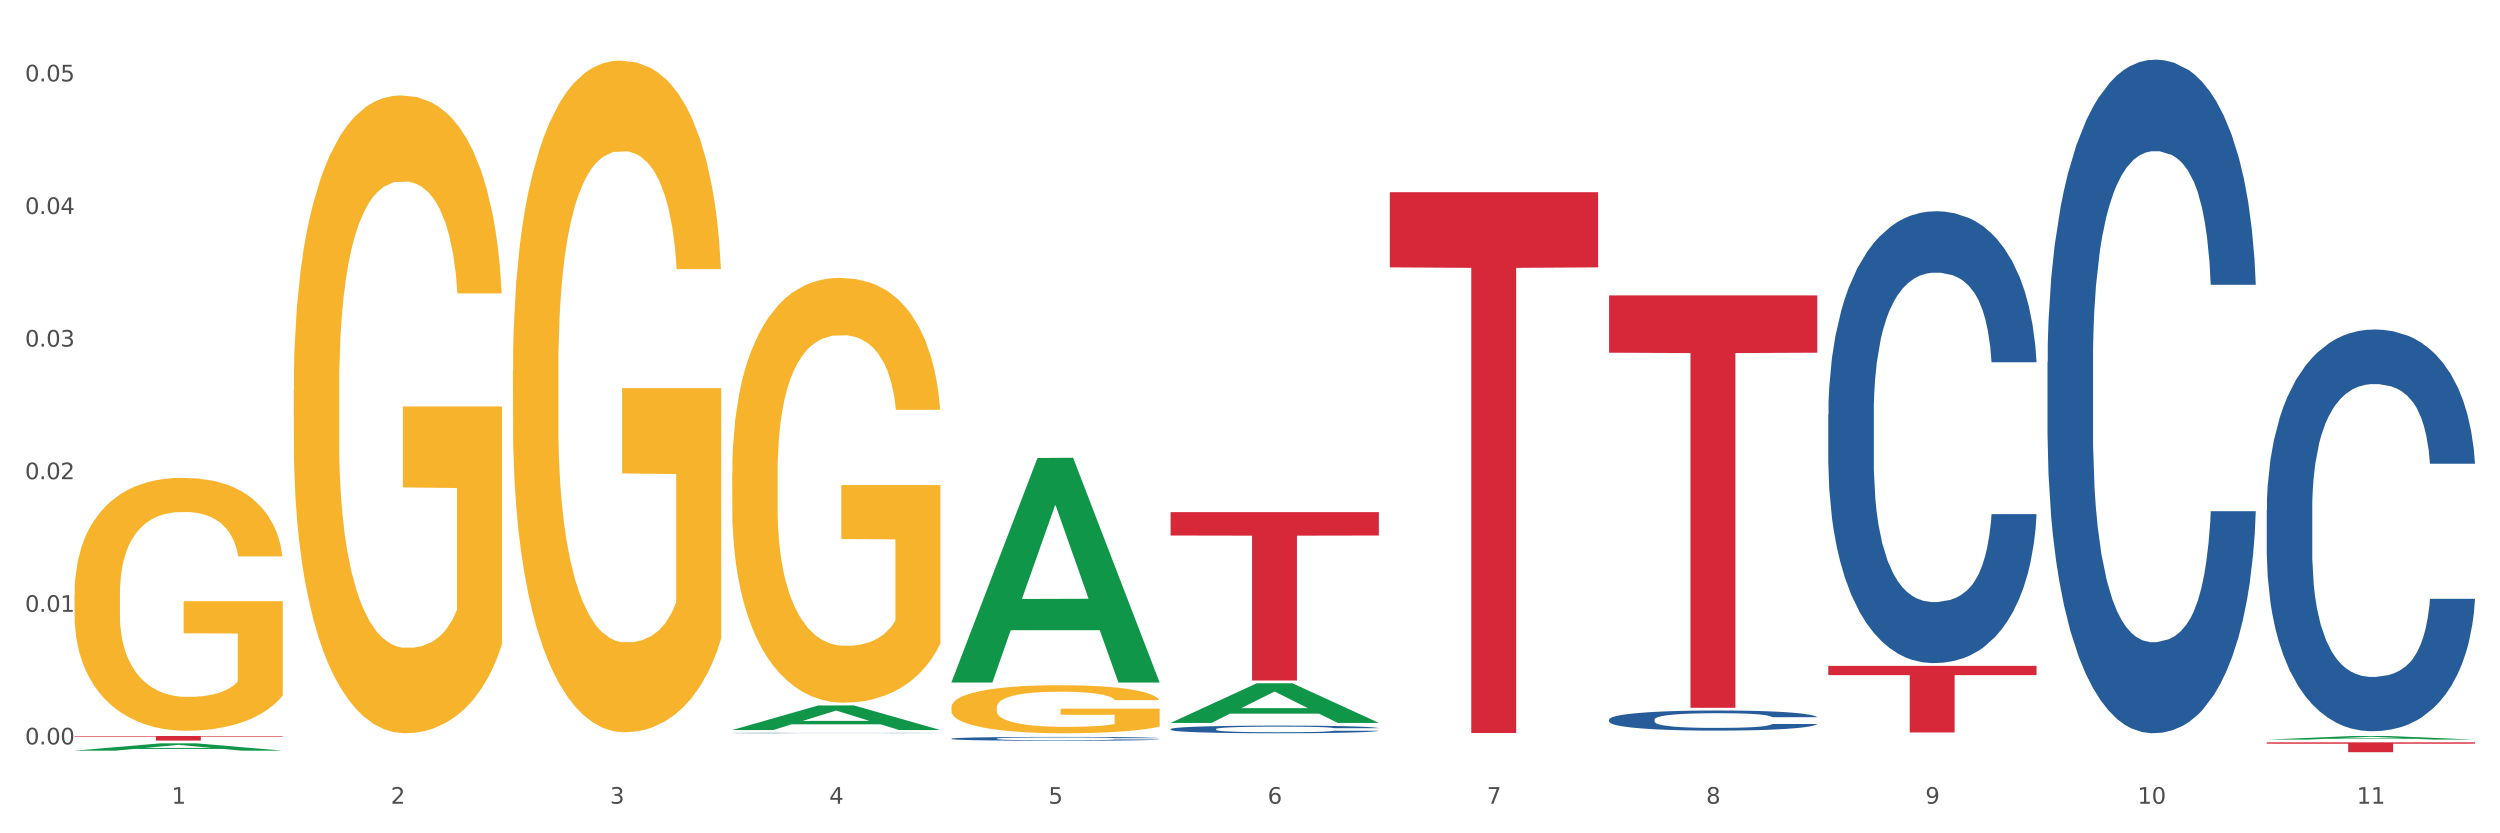 <?xml version="1.0" encoding="utf-8" standalone="no"?>
<!DOCTYPE svg PUBLIC "-//W3C//DTD SVG 1.1//EN"
  "http://www.w3.org/Graphics/SVG/1.1/DTD/svg11.dtd">
<svg xmlns:xlink="http://www.w3.org/1999/xlink" width="1080pt" height="360pt" viewBox="0 0 1080 360" xmlns="http://www.w3.org/2000/svg" version="1.1">
 <rect x="0" y="0" width="1080" height="360" fill="#333333" stroke="none"/>
 <defs>
  <style type="text/css">*{stroke-linejoin: round; stroke-linecap: butt}</style>
 </defs>
 <g id="figure_1">
  <g id="patch_1">
   <path d="M 0 360 
L 1080 360 
L 1080 0 
L 0 0 
z
" style="fill: #ffffff; stroke: #ffffff; stroke-linejoin: miter"/>
  </g>
  <g id="axes_1">
   <g id="matplotlib.axis_1">
    <g id="xtick_1">
     <g id="text_1">
      <!-- 1 -->
      <g style="fill: #4d4d4d" transform="translate(74.106 347.204) scale(0.096 -0.096)">
       <defs>
        <path id="DejaVuSans-31" d="M 794 531 
L 1825 531 
L 1825 4091 
L 703 3866 
L 703 4441 
L 1819 4666 
L 2450 4666 
L 2450 531 
L 3481 531 
L 3481 0 
L 794 0 
L 794 531 
z
" transform="scale(0.016)"/>
       </defs>
       <use xlink:href="#DejaVuSans-31"/>
      </g>
     </g>
    </g>
    <g id="xtick_2">
     <g id="text_2">
      <!-- 2 -->
      <g style="fill: #4d4d4d" transform="translate(168.812 347.204) scale(0.096 -0.096)">
       <defs>
        <path id="DejaVuSans-32" d="M 1228 531 
L 3431 531 
L 3431 0 
L 469 0 
L 469 531 
Q 828 903 1448 1529 
Q 2069 2156 2228 2338 
Q 2531 2678 2651 2914 
Q 2772 3150 2772 3378 
Q 2772 3750 2511 3984 
Q 2250 4219 1831 4219 
Q 1534 4219 1204 4116 
Q 875 4013 500 3803 
L 500 4441 
Q 881 4594 1212 4672 
Q 1544 4750 1819 4750 
Q 2544 4750 2975 4387 
Q 3406 4025 3406 3419 
Q 3406 3131 3298 2873 
Q 3191 2616 2906 2266 
Q 2828 2175 2409 1742 
Q 1991 1309 1228 531 
z
" transform="scale(0.016)"/>
       </defs>
       <use xlink:href="#DejaVuSans-32"/>
      </g>
     </g>
    </g>
    <g id="xtick_3">
     <g id="text_3">
      <!-- 3 -->
      <g style="fill: #4d4d4d" transform="translate(263.517 347.204) scale(0.096 -0.096)">
       <defs>
        <path id="DejaVuSans-33" d="M 2597 2516 
Q 3050 2419 3304 2112 
Q 3559 1806 3559 1356 
Q 3559 666 3084 287 
Q 2609 -91 1734 -91 
Q 1441 -91 1130 -33 
Q 819 25 488 141 
L 488 750 
Q 750 597 1062 519 
Q 1375 441 1716 441 
Q 2309 441 2620 675 
Q 2931 909 2931 1356 
Q 2931 1769 2642 2001 
Q 2353 2234 1838 2234 
L 1294 2234 
L 1294 2753 
L 1863 2753 
Q 2328 2753 2575 2939 
Q 2822 3125 2822 3475 
Q 2822 3834 2567 4026 
Q 2313 4219 1838 4219 
Q 1578 4219 1281 4162 
Q 984 4106 628 3988 
L 628 4550 
Q 988 4650 1302 4700 
Q 1616 4750 1894 4750 
Q 2613 4750 3031 4423 
Q 3450 4097 3450 3541 
Q 3450 3153 3228 2886 
Q 3006 2619 2597 2516 
z
" transform="scale(0.016)"/>
       </defs>
       <use xlink:href="#DejaVuSans-33"/>
      </g>
     </g>
    </g>
    <g id="xtick_4">
     <g id="text_4">
      <!-- 4 -->
      <g style="fill: #4d4d4d" transform="translate(358.223 347.204) scale(0.096 -0.096)">
       <defs>
        <path id="DejaVuSans-34" d="M 2419 4116 
L 825 1625 
L 2419 1625 
L 2419 4116 
z
M 2253 4666 
L 3047 4666 
L 3047 1625 
L 3713 1625 
L 3713 1100 
L 3047 1100 
L 3047 0 
L 2419 0 
L 2419 1100 
L 313 1100 
L 313 1709 
L 2253 4666 
z
" transform="scale(0.016)"/>
       </defs>
       <use xlink:href="#DejaVuSans-34"/>
      </g>
     </g>
    </g>
    <g id="xtick_5">
     <g id="text_5">
      <!-- 5 -->
      <g style="fill: #4d4d4d" transform="translate(452.928 347.204) scale(0.096 -0.096)">
       <defs>
        <path id="DejaVuSans-35" d="M 691 4666 
L 3169 4666 
L 3169 4134 
L 1269 4134 
L 1269 2991 
Q 1406 3038 1543 3061 
Q 1681 3084 1819 3084 
Q 2600 3084 3056 2656 
Q 3513 2228 3513 1497 
Q 3513 744 3044 326 
Q 2575 -91 1722 -91 
Q 1428 -91 1123 -41 
Q 819 9 494 109 
L 494 744 
Q 775 591 1075 516 
Q 1375 441 1709 441 
Q 2250 441 2565 725 
Q 2881 1009 2881 1497 
Q 2881 1984 2565 2268 
Q 2250 2553 1709 2553 
Q 1456 2553 1204 2497 
Q 953 2441 691 2322 
L 691 4666 
z
" transform="scale(0.016)"/>
       </defs>
       <use xlink:href="#DejaVuSans-35"/>
      </g>
     </g>
    </g>
    <g id="xtick_6">
     <g id="text_6">
      <!-- 6 -->
      <g style="fill: #4d4d4d" transform="translate(547.634 347.204) scale(0.096 -0.096)">
       <defs>
        <path id="DejaVuSans-36" d="M 2113 2584 
Q 1688 2584 1439 2293 
Q 1191 2003 1191 1497 
Q 1191 994 1439 701 
Q 1688 409 2113 409 
Q 2538 409 2786 701 
Q 3034 994 3034 1497 
Q 3034 2003 2786 2293 
Q 2538 2584 2113 2584 
z
M 3366 4563 
L 3366 3988 
Q 3128 4100 2886 4159 
Q 2644 4219 2406 4219 
Q 1781 4219 1451 3797 
Q 1122 3375 1075 2522 
Q 1259 2794 1537 2939 
Q 1816 3084 2150 3084 
Q 2853 3084 3261 2657 
Q 3669 2231 3669 1497 
Q 3669 778 3244 343 
Q 2819 -91 2113 -91 
Q 1303 -91 875 529 
Q 447 1150 447 2328 
Q 447 3434 972 4092 
Q 1497 4750 2381 4750 
Q 2619 4750 2861 4703 
Q 3103 4656 3366 4563 
z
" transform="scale(0.016)"/>
       </defs>
       <use xlink:href="#DejaVuSans-36"/>
      </g>
     </g>
    </g>
    <g id="xtick_7">
     <g id="text_7">
      <!-- 7 -->
      <g style="fill: #4d4d4d" transform="translate(642.339 347.204) scale(0.096 -0.096)">
       <defs>
        <path id="DejaVuSans-37" d="M 525 4666 
L 3525 4666 
L 3525 4397 
L 1831 0 
L 1172 0 
L 2766 4134 
L 525 4134 
L 525 4666 
z
" transform="scale(0.016)"/>
       </defs>
       <use xlink:href="#DejaVuSans-37"/>
      </g>
     </g>
    </g>
    <g id="xtick_8">
     <g id="text_8">
      <!-- 8 -->
      <g style="fill: #4d4d4d" transform="translate(737.044 347.204) scale(0.096 -0.096)">
       <defs>
        <path id="DejaVuSans-38" d="M 2034 2216 
Q 1584 2216 1326 1975 
Q 1069 1734 1069 1313 
Q 1069 891 1326 650 
Q 1584 409 2034 409 
Q 2484 409 2743 651 
Q 3003 894 3003 1313 
Q 3003 1734 2745 1975 
Q 2488 2216 2034 2216 
z
M 1403 2484 
Q 997 2584 770 2862 
Q 544 3141 544 3541 
Q 544 4100 942 4425 
Q 1341 4750 2034 4750 
Q 2731 4750 3128 4425 
Q 3525 4100 3525 3541 
Q 3525 3141 3298 2862 
Q 3072 2584 2669 2484 
Q 3125 2378 3379 2068 
Q 3634 1759 3634 1313 
Q 3634 634 3220 271 
Q 2806 -91 2034 -91 
Q 1263 -91 848 271 
Q 434 634 434 1313 
Q 434 1759 690 2068 
Q 947 2378 1403 2484 
z
M 1172 3481 
Q 1172 3119 1398 2916 
Q 1625 2713 2034 2713 
Q 2441 2713 2670 2916 
Q 2900 3119 2900 3481 
Q 2900 3844 2670 4047 
Q 2441 4250 2034 4250 
Q 1625 4250 1398 4047 
Q 1172 3844 1172 3481 
z
" transform="scale(0.016)"/>
       </defs>
       <use xlink:href="#DejaVuSans-38"/>
      </g>
     </g>
    </g>
    <g id="xtick_9">
     <g id="text_9">
      <!-- 9 -->
      <g style="fill: #4d4d4d" transform="translate(831.75 347.204) scale(0.096 -0.096)">
       <defs>
        <path id="DejaVuSans-39" d="M 703 97 
L 703 672 
Q 941 559 1184 500 
Q 1428 441 1663 441 
Q 2288 441 2617 861 
Q 2947 1281 2994 2138 
Q 2813 1869 2534 1725 
Q 2256 1581 1919 1581 
Q 1219 1581 811 2004 
Q 403 2428 403 3163 
Q 403 3881 828 4315 
Q 1253 4750 1959 4750 
Q 2769 4750 3195 4129 
Q 3622 3509 3622 2328 
Q 3622 1225 3098 567 
Q 2575 -91 1691 -91 
Q 1453 -91 1209 -44 
Q 966 3 703 97 
z
M 1959 2075 
Q 2384 2075 2632 2365 
Q 2881 2656 2881 3163 
Q 2881 3666 2632 3958 
Q 2384 4250 1959 4250 
Q 1534 4250 1286 3958 
Q 1038 3666 1038 3163 
Q 1038 2656 1286 2365 
Q 1534 2075 1959 2075 
z
" transform="scale(0.016)"/>
       </defs>
       <use xlink:href="#DejaVuSans-39"/>
      </g>
     </g>
    </g>
    <g id="xtick_10">
     <g id="text_10">
      <!-- 10 -->
      <g style="fill: #4d4d4d" transform="translate(923.401 347.204) scale(0.096 -0.096)">
       <defs>
        <path id="DejaVuSans-30" d="M 2034 4250 
Q 1547 4250 1301 3770 
Q 1056 3291 1056 2328 
Q 1056 1369 1301 889 
Q 1547 409 2034 409 
Q 2525 409 2770 889 
Q 3016 1369 3016 2328 
Q 3016 3291 2770 3770 
Q 2525 4250 2034 4250 
z
M 2034 4750 
Q 2819 4750 3233 4129 
Q 3647 3509 3647 2328 
Q 3647 1150 3233 529 
Q 2819 -91 2034 -91 
Q 1250 -91 836 529 
Q 422 1150 422 2328 
Q 422 3509 836 4129 
Q 1250 4750 2034 4750 
z
" transform="scale(0.016)"/>
       </defs>
       <use xlink:href="#DejaVuSans-31"/>
       <use xlink:href="#DejaVuSans-30" transform="translate(63.623 0)"/>
      </g>
     </g>
    </g>
    <g id="xtick_11">
     <g id="text_11">
      <!-- 11 -->
      <g style="fill: #4d4d4d" transform="translate(1018.107 347.204) scale(0.096 -0.096)">
       <use xlink:href="#DejaVuSans-31"/>
       <use xlink:href="#DejaVuSans-31" transform="translate(63.623 0)"/>
      </g>
     </g>
    </g>
    <g id="xtick_12"/>
    <g id="xtick_13"/>
    <g id="xtick_14"/>
    <g id="xtick_15"/>
    <g id="xtick_16"/>
    <g id="xtick_17"/>
    <g id="xtick_18"/>
    <g id="xtick_19"/>
    <g id="xtick_20"/>
    <g id="xtick_21"/>
   </g>
   <g id="matplotlib.axis_2">
    <g id="ytick_1">
     <g id="text_12">
      <!-- 0.00 -->
      <g style="fill: #4d4d4d" transform="translate(10.8 321.589) scale(0.096 -0.096)">
       <defs>
        <path id="DejaVuSans-2e" d="M 684 794 
L 1344 794 
L 1344 0 
L 684 0 
L 684 794 
z
" transform="scale(0.016)"/>
       </defs>
       <use xlink:href="#DejaVuSans-30"/>
       <use xlink:href="#DejaVuSans-2e" transform="translate(63.623 0)"/>
       <use xlink:href="#DejaVuSans-30" transform="translate(95.41 0)"/>
       <use xlink:href="#DejaVuSans-30" transform="translate(159.033 0)"/>
      </g>
     </g>
    </g>
    <g id="ytick_2">
     <g id="text_13">
      <!-- 0.01 -->
      <g style="fill: #4d4d4d" transform="translate(10.8 264.304) scale(0.096 -0.096)">
       <use xlink:href="#DejaVuSans-30"/>
       <use xlink:href="#DejaVuSans-2e" transform="translate(63.623 0)"/>
       <use xlink:href="#DejaVuSans-30" transform="translate(95.41 0)"/>
       <use xlink:href="#DejaVuSans-31" transform="translate(159.033 0)"/>
      </g>
     </g>
    </g>
    <g id="ytick_3">
     <g id="text_14">
      <!-- 0.02 -->
      <g style="fill: #4d4d4d" transform="translate(10.8 207.019) scale(0.096 -0.096)">
       <use xlink:href="#DejaVuSans-30"/>
       <use xlink:href="#DejaVuSans-2e" transform="translate(63.623 0)"/>
       <use xlink:href="#DejaVuSans-30" transform="translate(95.41 0)"/>
       <use xlink:href="#DejaVuSans-32" transform="translate(159.033 0)"/>
      </g>
     </g>
    </g>
    <g id="ytick_4">
     <g id="text_15">
      <!-- 0.03 -->
      <g style="fill: #4d4d4d" transform="translate(10.8 149.734) scale(0.096 -0.096)">
       <use xlink:href="#DejaVuSans-30"/>
       <use xlink:href="#DejaVuSans-2e" transform="translate(63.623 0)"/>
       <use xlink:href="#DejaVuSans-30" transform="translate(95.41 0)"/>
       <use xlink:href="#DejaVuSans-33" transform="translate(159.033 0)"/>
      </g>
     </g>
    </g>
    <g id="ytick_5">
     <g id="text_16">
      <!-- 0.04 -->
      <g style="fill: #4d4d4d" transform="translate(10.8 92.449) scale(0.096 -0.096)">
       <use xlink:href="#DejaVuSans-30"/>
       <use xlink:href="#DejaVuSans-2e" transform="translate(63.623 0)"/>
       <use xlink:href="#DejaVuSans-30" transform="translate(95.41 0)"/>
       <use xlink:href="#DejaVuSans-34" transform="translate(159.033 0)"/>
      </g>
     </g>
    </g>
    <g id="ytick_6">
     <g id="text_17">
      <!-- 0.05 -->
      <g style="fill: #4d4d4d" transform="translate(10.8 35.163) scale(0.096 -0.096)">
       <use xlink:href="#DejaVuSans-30"/>
       <use xlink:href="#DejaVuSans-2e" transform="translate(63.623 0)"/>
       <use xlink:href="#DejaVuSans-30" transform="translate(95.41 0)"/>
       <use xlink:href="#DejaVuSans-35" transform="translate(159.033 0)"/>
      </g>
     </g>
    </g>
    <g id="ytick_7"/>
    <g id="ytick_8"/>
    <g id="ytick_9"/>
    <g id="ytick_10"/>
    <g id="ytick_11"/>
   </g>
   <g id="PolyCollection_1">
    <path d="M 32.175 324.279 
L 32.268 324.276 
L 69.369 321.112 
L 84.766 321.109 
L 122.145 324.285 
L 104.337 324.285 
L 96.267 323.545 
L 57.96 323.545 
L 57.682 323.557 
L 49.891 324.285 
L 32.175 324.285 
L 32.175 324.279 
L 62.783 323.104 
L 91.444 323.101 
L 77.253 321.786 
L 77.067 321.78 
L 76.882 321.789 
L 62.691 323.101 
L 62.783 323.104 
L 32.175 324.279 
z
" clip-path="url(#p50f019d7bd)" style="fill: #109648"/>
    <path d="M 979.23 220.318 
L 979.336 220.16 
L 979.336 215.722 
L 979.655 209.699 
L 980.825 198.603 
L 982.314 190.203 
L 984.866 180.376 
L 986.249 176.255 
L 988.057 171.658 
L 991.779 164.209 
L 996.033 157.868 
L 999.01 154.381 
L 1001.244 152.162 
L 1006.242 148.2 
L 1009.114 146.456 
L 1012.091 145.03 
L 1014.644 144.079 
L 1018.898 142.969 
L 1022.301 142.494 
L 1026.236 142.335 
L 1029.532 142.494 
L 1033.893 143.128 
L 1040.273 145.03 
L 1042.719 146.139 
L 1046.016 148.041 
L 1049.419 150.577 
L 1052.184 153.113 
L 1055.375 156.759 
L 1058.672 161.514 
L 1061.862 167.537 
L 1064.095 173.085 
L 1065.903 178.949 
L 1067.498 186.082 
L 1068.668 193.848 
L 1069.2 200.347 
L 1049.738 200.347 
L 1049.207 194.482 
L 1048.143 188.142 
L 1047.08 183.863 
L 1045.91 180.376 
L 1044.102 176.413 
L 1042.507 173.877 
L 1039.848 170.866 
L 1037.402 168.964 
L 1035.381 167.854 
L 1032.935 166.903 
L 1027.724 165.952 
L 1024.002 165.952 
L 1021.663 166.269 
L 1018.791 167.062 
L 1016.345 168.171 
L 1013.474 170.073 
L 1011.24 172.134 
L 1009.007 174.828 
L 1007.731 176.73 
L 1005.817 180.217 
L 1004.541 183.07 
L 1002.839 187.984 
L 1001.882 191.471 
L 1000.18 200.505 
L 999.436 207.163 
L 999.117 211.759 
L 998.904 216.831 
L 998.904 241.557 
L 999.542 252.653 
L 1000.074 257.408 
L 1000.925 262.797 
L 1002.52 269.771 
L 1004.86 276.586 
L 1007.306 281.5 
L 1009.326 284.511 
L 1011.24 286.731 
L 1013.155 288.474 
L 1015.494 290.059 
L 1017.409 291.01 
L 1020.28 291.961 
L 1023.683 292.437 
L 1026.342 292.437 
L 1031.766 291.644 
L 1034.212 290.852 
L 1036.551 289.742 
L 1039.104 287.999 
L 1041.124 286.097 
L 1042.294 284.67 
L 1044.208 281.658 
L 1045.697 278.488 
L 1046.973 274.843 
L 1047.824 271.673 
L 1048.781 266.918 
L 1049.526 261.529 
L 1049.738 258.676 
L 1069.2 258.676 
L 1068.775 264.382 
L 1068.03 269.929 
L 1066.541 277.379 
L 1065.371 281.658 
L 1063.564 286.889 
L 1061.649 291.327 
L 1058.991 296.241 
L 1056.545 299.886 
L 1053.992 303.056 
L 1051.227 305.909 
L 1046.229 309.872 
L 1044.421 310.981 
L 1040.592 312.883 
L 1037.615 313.993 
L 1033.254 315.102 
L 1028.788 315.736 
L 1024.109 315.895 
L 1019.961 315.578 
L 1015.388 314.627 
L 1012.517 313.676 
L 1009.326 312.249 
L 1005.604 310.03 
L 1002.095 307.336 
L 998.798 304.166 
L 995.714 300.52 
L 992.842 296.399 
L 989.12 289.584 
L 986.355 282.926 
L 984.334 276.745 
L 982.952 271.514 
L 981.569 264.857 
L 980.825 260.261 
L 979.655 249.166 
L 979.23 238.863 
L 979.23 220.318 
z
" clip-path="url(#p50f019d7bd)" style="fill: #255c99"/>
    <path d="M 695.113 310.838 
L 695.22 310.83 
L 695.22 310.607 
L 695.539 310.305 
L 696.709 309.75 
L 698.197 309.329 
L 700.75 308.836 
L 702.132 308.63 
L 703.94 308.4 
L 707.662 308.026 
L 711.916 307.709 
L 714.894 307.534 
L 717.127 307.423 
L 722.126 307.224 
L 724.997 307.137 
L 727.975 307.066 
L 730.527 307.018 
L 734.781 306.962 
L 738.184 306.938 
L 742.119 306.931 
L 745.416 306.938 
L 749.776 306.97 
L 756.157 307.066 
L 758.603 307.121 
L 761.9 307.216 
L 765.303 307.343 
L 768.068 307.471 
L 771.258 307.653 
L 774.555 307.891 
L 777.746 308.193 
L 779.979 308.471 
L 781.787 308.765 
L 783.382 309.122 
L 784.552 309.511 
L 785.084 309.837 
L 765.622 309.837 
L 765.09 309.543 
L 764.027 309.225 
L 762.963 309.011 
L 761.793 308.836 
L 759.985 308.638 
L 758.39 308.511 
L 755.732 308.36 
L 753.286 308.265 
L 751.265 308.209 
L 748.819 308.161 
L 743.608 308.114 
L 739.886 308.114 
L 737.546 308.13 
L 734.675 308.169 
L 732.229 308.225 
L 729.357 308.32 
L 727.124 308.423 
L 724.891 308.558 
L 723.615 308.654 
L 721.7 308.828 
L 720.424 308.971 
L 718.723 309.218 
L 717.765 309.392 
L 716.064 309.845 
L 715.319 310.178 
L 715 310.409 
L 714.788 310.663 
L 714.788 311.902 
L 715.426 312.458 
L 715.958 312.696 
L 716.808 312.966 
L 718.404 313.315 
L 720.743 313.657 
L 723.189 313.903 
L 725.21 314.054 
L 727.124 314.165 
L 729.038 314.252 
L 731.378 314.332 
L 733.292 314.379 
L 736.164 314.427 
L 739.567 314.451 
L 742.225 314.451 
L 747.649 314.411 
L 750.095 314.371 
L 752.435 314.316 
L 754.987 314.228 
L 757.008 314.133 
L 758.178 314.062 
L 760.092 313.911 
L 761.581 313.752 
L 762.857 313.569 
L 763.708 313.41 
L 764.665 313.172 
L 765.409 312.902 
L 765.622 312.759 
L 785.084 312.759 
L 784.658 313.045 
L 783.914 313.323 
L 782.425 313.696 
L 781.255 313.911 
L 779.447 314.173 
L 777.533 314.395 
L 774.874 314.641 
L 772.428 314.824 
L 769.876 314.983 
L 767.111 315.126 
L 762.112 315.324 
L 760.305 315.38 
L 756.476 315.475 
L 753.498 315.531 
L 749.138 315.586 
L 744.671 315.618 
L 739.992 315.626 
L 735.845 315.61 
L 731.272 315.562 
L 728.4 315.515 
L 725.21 315.443 
L 721.488 315.332 
L 717.978 315.197 
L 714.681 315.038 
L 711.597 314.856 
L 708.726 314.649 
L 705.004 314.308 
L 702.239 313.974 
L 700.218 313.665 
L 698.836 313.402 
L 697.453 313.069 
L 696.709 312.839 
L 695.539 312.283 
L 695.113 311.767 
L 695.113 310.838 
z
" clip-path="url(#p50f019d7bd)" style="fill: #255c99"/>
    <path d="M 32.175 256.917 
L 32.281 256.818 
L 32.281 253.225 
L 32.494 250.132 
L 33.556 242.648 
L 35.149 236.461 
L 36.318 233.168 
L 37.486 230.474 
L 38.867 227.779 
L 40.567 224.985 
L 43.647 220.894 
L 45.559 218.798 
L 47.896 216.603 
L 52.145 213.41 
L 55.225 211.614 
L 58.412 210.117 
L 63.617 208.321 
L 67.016 207.522 
L 70.627 206.924 
L 74.983 206.525 
L 78.275 206.425 
L 85.499 206.724 
L 91.659 207.622 
L 94.634 208.321 
L 98.458 209.518 
L 100.476 210.317 
L 103.769 211.913 
L 107.168 214.009 
L 109.505 215.805 
L 113.01 219.198 
L 115.666 222.59 
L 118.109 226.781 
L 119.383 229.675 
L 120.339 232.37 
L 121.189 235.463 
L 122.039 240.353 
L 102.919 240.353 
L 102.175 236.86 
L 101.007 233.567 
L 99.307 230.374 
L 97.82 228.378 
L 95.271 225.883 
L 92.934 224.287 
L 90.491 223.089 
L 87.517 222.091 
L 85.18 221.593 
L 81.887 221.193 
L 75.407 221.293 
L 71.052 222.091 
L 68.078 223.089 
L 66.166 223.987 
L 64.467 224.985 
L 62.555 226.382 
L 60.324 228.478 
L 58.731 230.374 
L 57.137 232.769 
L 55.863 235.164 
L 54.694 237.958 
L 53.738 240.951 
L 52.995 244.045 
L 52.357 247.837 
L 51.826 254.123 
L 51.826 267.794 
L 52.039 270.888 
L 52.57 274.979 
L 53.207 278.072 
L 54.269 281.764 
L 55.225 284.259 
L 57.031 287.852 
L 59.049 290.845 
L 60.643 292.741 
L 62.236 294.338 
L 64.998 296.533 
L 68.078 298.329 
L 70.734 299.427 
L 74.345 300.425 
L 76.788 300.824 
L 78.913 301.024 
L 84.118 301.024 
L 87.835 300.724 
L 91.978 300.026 
L 95.165 299.128 
L 97.82 298.03 
L 100.795 296.234 
L 102.707 294.537 
L 102.707 273.682 
L 79.338 273.582 
L 79.338 259.711 
L 122.145 259.711 
L 122.145 300.425 
L 120.339 302.52 
L 118.321 304.416 
L 116.197 306.113 
L 113.01 308.208 
L 109.186 310.204 
L 105.787 311.601 
L 102.175 312.798 
L 97.927 313.896 
L 92.403 314.894 
L 89.004 315.293 
L 84.755 315.592 
L 79.763 315.692 
L 75.407 315.493 
L 71.159 314.994 
L 66.697 314.096 
L 62.342 312.798 
L 59.049 311.501 
L 55.756 309.905 
L 52.251 307.809 
L 49.489 305.813 
L 47.365 304.017 
L 45.028 301.722 
L 42.479 298.728 
L 40.567 296.034 
L 38.867 293.24 
L 37.061 289.648 
L 35.787 286.554 
L 34.512 282.663 
L 33.768 279.769 
L 32.919 275.278 
L 32.281 268.992 
L 32.175 256.917 
z
" clip-path="url(#p50f019d7bd)" style="fill: #f7b32b"/>
    <path d="M 505.702 314.95 
L 505.809 314.947 
L 505.809 314.862 
L 506.128 314.748 
L 507.298 314.536 
L 508.786 314.376 
L 511.339 314.188 
L 512.721 314.11 
L 514.529 314.022 
L 518.251 313.88 
L 522.505 313.759 
L 525.483 313.692 
L 527.716 313.65 
L 532.715 313.575 
L 535.586 313.541 
L 538.564 313.514 
L 541.116 313.496 
L 545.37 313.475 
L 548.773 313.466 
L 552.708 313.463 
L 556.005 313.466 
L 560.365 313.478 
L 566.746 313.514 
L 569.192 313.535 
L 572.489 313.572 
L 575.892 313.62 
L 578.657 313.668 
L 581.847 313.738 
L 585.144 313.829 
L 588.335 313.943 
L 590.568 314.049 
L 592.376 314.161 
L 593.971 314.297 
L 595.141 314.445 
L 595.673 314.569 
L 576.211 314.569 
L 575.679 314.457 
L 574.616 314.336 
L 573.552 314.255 
L 572.382 314.188 
L 570.575 314.113 
L 568.979 314.064 
L 566.321 314.007 
L 563.875 313.971 
L 561.854 313.949 
L 559.408 313.931 
L 554.197 313.913 
L 550.475 313.913 
L 548.135 313.919 
L 545.264 313.934 
L 542.818 313.956 
L 539.946 313.992 
L 537.713 314.031 
L 535.48 314.082 
L 534.204 314.119 
L 532.289 314.185 
L 531.013 314.24 
L 529.312 314.333 
L 528.354 314.4 
L 526.653 314.572 
L 525.908 314.699 
L 525.589 314.787 
L 525.377 314.884 
L 525.377 315.355 
L 526.015 315.567 
L 526.547 315.658 
L 527.397 315.76 
L 528.993 315.893 
L 531.332 316.023 
L 533.778 316.117 
L 535.799 316.174 
L 537.713 316.217 
L 539.627 316.25 
L 541.967 316.28 
L 543.881 316.298 
L 546.753 316.317 
L 550.156 316.326 
L 552.814 316.326 
L 558.238 316.311 
L 560.684 316.295 
L 563.024 316.274 
L 565.576 316.241 
L 567.597 316.205 
L 568.767 316.178 
L 570.681 316.12 
L 572.17 316.06 
L 573.446 315.99 
L 574.297 315.93 
L 575.254 315.839 
L 575.998 315.736 
L 576.211 315.682 
L 595.673 315.682 
L 595.247 315.791 
L 594.503 315.896 
L 593.014 316.038 
L 591.844 316.12 
L 590.036 316.22 
L 588.122 316.304 
L 585.463 316.398 
L 583.017 316.468 
L 580.465 316.528 
L 577.7 316.583 
L 572.701 316.658 
L 570.894 316.679 
L 567.065 316.716 
L 564.087 316.737 
L 559.727 316.758 
L 555.26 316.77 
L 550.581 316.773 
L 546.434 316.767 
L 541.861 316.749 
L 538.989 316.731 
L 535.799 316.704 
L 532.077 316.661 
L 528.567 316.61 
L 525.27 316.549 
L 522.186 316.48 
L 519.315 316.401 
L 515.593 316.271 
L 512.828 316.144 
L 510.807 316.026 
L 509.425 315.927 
L 508.042 315.8 
L 507.298 315.712 
L 506.128 315.5 
L 505.702 315.304 
L 505.702 314.95 
z
" clip-path="url(#p50f019d7bd)" style="fill: #255c99"/>
    <path d="M 410.997 319.093 
L 411.103 319.092 
L 411.103 319.049 
L 411.422 318.992 
L 412.592 318.886 
L 414.081 318.805 
L 416.633 318.711 
L 418.016 318.672 
L 419.824 318.628 
L 423.546 318.556 
L 427.8 318.496 
L 430.778 318.462 
L 433.011 318.441 
L 438.009 318.403 
L 440.881 318.386 
L 443.858 318.373 
L 446.411 318.364 
L 450.665 318.353 
L 454.068 318.348 
L 458.003 318.347 
L 461.299 318.348 
L 465.66 318.355 
L 472.041 318.373 
L 474.487 318.383 
L 477.783 318.402 
L 481.186 318.426 
L 483.951 318.45 
L 487.142 318.485 
L 490.439 318.531 
L 493.629 318.588 
L 495.862 318.641 
L 497.67 318.697 
L 499.266 318.766 
L 500.435 318.84 
L 500.967 318.902 
L 481.505 318.902 
L 480.974 318.846 
L 479.91 318.785 
L 478.847 318.744 
L 477.677 318.711 
L 475.869 318.673 
L 474.274 318.649 
L 471.615 318.62 
L 469.169 318.602 
L 467.149 318.591 
L 464.703 318.582 
L 459.491 318.573 
L 455.769 318.573 
L 453.43 318.576 
L 450.558 318.584 
L 448.112 318.594 
L 445.241 318.612 
L 443.008 318.632 
L 440.774 318.658 
L 439.498 318.676 
L 437.584 318.71 
L 436.308 318.737 
L 434.606 318.784 
L 433.649 318.817 
L 431.947 318.904 
L 431.203 318.968 
L 430.884 319.012 
L 430.671 319.06 
L 430.671 319.297 
L 431.309 319.403 
L 431.841 319.449 
L 432.692 319.5 
L 434.287 319.567 
L 436.627 319.632 
L 439.073 319.679 
L 441.093 319.708 
L 443.008 319.729 
L 444.922 319.746 
L 447.262 319.761 
L 449.176 319.77 
L 452.047 319.779 
L 455.45 319.784 
L 458.109 319.784 
L 463.533 319.776 
L 465.979 319.769 
L 468.318 319.758 
L 470.871 319.741 
L 472.891 319.723 
L 474.061 319.71 
L 475.975 319.681 
L 477.464 319.65 
L 478.74 319.615 
L 479.591 319.585 
L 480.548 319.54 
L 481.293 319.488 
L 481.505 319.461 
L 500.967 319.461 
L 500.542 319.515 
L 499.797 319.568 
L 498.308 319.64 
L 497.139 319.681 
L 495.331 319.731 
L 493.416 319.773 
L 490.758 319.82 
L 488.312 319.855 
L 485.759 319.886 
L 482.994 319.913 
L 477.996 319.951 
L 476.188 319.961 
L 472.36 319.98 
L 469.382 319.99 
L 465.022 320.001 
L 460.555 320.007 
L 455.876 320.008 
L 451.728 320.005 
L 447.155 319.996 
L 444.284 319.987 
L 441.093 319.974 
L 437.371 319.952 
L 433.862 319.927 
L 430.565 319.896 
L 427.481 319.861 
L 424.609 319.822 
L 420.887 319.757 
L 418.122 319.693 
L 416.102 319.634 
L 414.719 319.584 
L 413.337 319.52 
L 412.592 319.476 
L 411.422 319.37 
L 410.997 319.271 
L 410.997 319.093 
z
" clip-path="url(#p50f019d7bd)" style="fill: #255c99"/>
    <path d="M 316.291 316.654 
L 316.398 316.653 
L 316.398 316.648 
L 316.717 316.64 
L 317.887 316.626 
L 319.376 316.616 
L 321.928 316.604 
L 323.31 316.598 
L 325.118 316.593 
L 328.84 316.583 
L 333.094 316.575 
L 336.072 316.571 
L 338.305 316.568 
L 343.304 316.563 
L 346.175 316.561 
L 349.153 316.559 
L 351.705 316.558 
L 355.959 316.557 
L 359.362 316.556 
L 363.297 316.556 
L 366.594 316.556 
L 370.954 316.557 
L 377.335 316.559 
L 379.781 316.561 
L 383.078 316.563 
L 386.481 316.566 
L 389.246 316.569 
L 392.436 316.574 
L 395.733 316.58 
L 398.924 316.587 
L 401.157 316.594 
L 402.965 316.602 
L 404.56 316.611 
L 405.73 316.62 
L 406.262 316.629 
L 386.8 316.629 
L 386.268 316.621 
L 385.205 316.613 
L 384.141 316.608 
L 382.971 316.604 
L 381.164 316.599 
L 379.568 316.595 
L 376.91 316.592 
L 374.464 316.589 
L 372.443 316.588 
L 369.997 316.587 
L 364.786 316.586 
L 361.064 316.586 
L 358.724 316.586 
L 355.853 316.587 
L 353.407 316.588 
L 350.535 316.591 
L 348.302 316.593 
L 346.069 316.597 
L 344.793 316.599 
L 342.878 316.603 
L 341.602 316.607 
L 339.901 316.613 
L 338.944 316.617 
L 337.242 316.629 
L 336.498 316.637 
L 336.178 316.643 
L 335.966 316.649 
L 335.966 316.68 
L 336.604 316.694 
L 337.136 316.7 
L 337.986 316.707 
L 339.582 316.715 
L 341.921 316.724 
L 344.367 316.73 
L 346.388 316.734 
L 348.302 316.737 
L 350.216 316.739 
L 352.556 316.741 
L 354.47 316.742 
L 357.342 316.743 
L 360.745 316.744 
L 363.403 316.744 
L 368.827 316.743 
L 371.273 316.742 
L 373.613 316.74 
L 376.165 316.738 
L 378.186 316.736 
L 379.356 316.734 
L 381.27 316.73 
L 382.759 316.726 
L 384.035 316.722 
L 384.886 316.718 
L 385.843 316.712 
L 386.587 316.705 
L 386.8 316.702 
L 406.262 316.702 
L 405.836 316.709 
L 405.092 316.716 
L 403.603 316.725 
L 402.433 316.73 
L 400.625 316.737 
L 398.711 316.742 
L 396.052 316.748 
L 393.606 316.753 
L 391.054 316.757 
L 388.289 316.761 
L 383.291 316.766 
L 381.483 316.767 
L 377.654 316.769 
L 374.676 316.771 
L 370.316 316.772 
L 365.849 316.773 
L 361.17 316.773 
L 357.023 316.773 
L 352.45 316.771 
L 349.578 316.77 
L 346.388 316.769 
L 342.666 316.766 
L 339.156 316.762 
L 335.859 316.758 
L 332.775 316.754 
L 329.904 316.749 
L 326.182 316.74 
L 323.417 316.732 
L 321.396 316.724 
L 320.014 316.718 
L 318.631 316.709 
L 317.887 316.703 
L 316.717 316.69 
L 316.291 316.677 
L 316.291 316.654 
z
" clip-path="url(#p50f019d7bd)" style="fill: #255c99"/>
    <path d="M 695.113 127.604 
L 785.084 127.604 
L 785.084 152.362 
L 749.692 152.529 
L 749.692 305.762 
L 730.291 305.762 
L 730.291 152.529 
L 695.113 152.362 
L 695.113 127.771 
L 695.113 127.604 
z
" clip-path="url(#p50f019d7bd)" style="fill: #d62839"/>
    <path d="M 789.819 287.642 
L 879.789 287.642 
L 879.789 291.642 
L 844.398 291.669 
L 844.398 316.423 
L 824.997 316.423 
L 824.997 291.669 
L 789.819 291.642 
L 789.819 287.669 
L 789.819 287.642 
z
" clip-path="url(#p50f019d7bd)" style="fill: #d62839"/>
    <path d="M 600.408 83.032 
L 690.378 83.032 
L 690.378 115.499 
L 654.987 115.719 
L 654.987 316.665 
L 635.586 316.665 
L 635.586 115.719 
L 600.408 115.499 
L 600.408 83.251 
L 600.408 83.032 
z
" clip-path="url(#p50f019d7bd)" style="fill: #d62839"/>
    <path d="M 505.702 221.232 
L 595.673 221.232 
L 595.673 231.343 
L 560.281 231.411 
L 560.281 293.991 
L 540.88 293.991 
L 540.88 231.411 
L 505.702 231.343 
L 505.702 221.3 
L 505.702 221.232 
z
" clip-path="url(#p50f019d7bd)" style="fill: #d62839"/>
    <path d="M 32.175 317.942 
L 122.145 317.942 
L 122.145 318.219 
L 86.754 318.221 
L 86.754 319.94 
L 67.353 319.94 
L 67.353 318.221 
L 32.175 318.219 
L 32.175 317.944 
L 32.175 317.942 
z
" clip-path="url(#p50f019d7bd)" style="fill: #d62839"/>
    <path d="M 884.524 156.516 
L 884.631 156.251 
L 884.631 148.809 
L 884.95 138.71 
L 886.12 120.106 
L 887.608 106.021 
L 890.161 89.543 
L 891.543 82.633 
L 893.351 74.926 
L 897.073 62.435 
L 901.327 51.805 
L 904.305 45.958 
L 906.538 42.237 
L 911.537 35.593 
L 914.408 32.669 
L 917.386 30.278 
L 919.938 28.683 
L 924.192 26.823 
L 927.595 26.025 
L 931.53 25.759 
L 934.827 26.025 
L 939.187 27.088 
L 945.568 30.278 
L 948.014 32.138 
L 951.311 35.327 
L 954.714 39.579 
L 957.479 43.832 
L 960.669 49.944 
L 963.966 57.917 
L 967.157 68.016 
L 969.39 77.318 
L 971.198 87.151 
L 972.793 99.111 
L 973.963 112.133 
L 974.495 123.03 
L 955.033 123.03 
L 954.501 113.196 
L 953.438 102.566 
L 952.374 95.39 
L 951.204 89.543 
L 949.396 82.899 
L 947.801 78.647 
L 945.143 73.597 
L 942.697 70.408 
L 940.676 68.548 
L 938.23 66.953 
L 933.019 65.359 
L 929.297 65.359 
L 926.957 65.89 
L 924.086 67.219 
L 921.64 69.079 
L 918.768 72.269 
L 916.535 75.723 
L 914.302 80.241 
L 913.026 83.431 
L 911.111 89.278 
L 909.835 94.061 
L 908.134 102.3 
L 907.176 108.147 
L 905.475 123.296 
L 904.73 134.458 
L 904.411 142.165 
L 904.199 150.669 
L 904.199 192.129 
L 904.837 210.733 
L 905.368 218.705 
L 906.219 227.742 
L 907.814 239.435 
L 910.154 250.863 
L 912.6 259.102 
L 914.621 264.151 
L 916.535 267.872 
L 918.449 270.796 
L 920.789 273.453 
L 922.703 275.048 
L 925.575 276.642 
L 928.978 277.44 
L 931.636 277.44 
L 937.06 276.111 
L 939.506 274.782 
L 941.846 272.922 
L 944.398 269.998 
L 946.419 266.809 
L 947.589 264.417 
L 949.503 259.368 
L 950.992 254.052 
L 952.268 247.94 
L 953.119 242.624 
L 954.076 234.651 
L 954.82 225.615 
L 955.033 220.832 
L 974.495 220.832 
L 974.069 230.399 
L 973.325 239.701 
L 971.836 252.192 
L 970.666 259.368 
L 968.858 268.138 
L 966.944 275.579 
L 964.285 283.818 
L 961.839 289.931 
L 959.287 295.246 
L 956.522 300.03 
L 951.523 306.674 
L 949.715 308.534 
L 945.887 311.724 
L 942.909 313.584 
L 938.549 315.444 
L 934.082 316.507 
L 929.403 316.773 
L 925.256 316.242 
L 920.683 314.647 
L 917.811 313.052 
L 914.621 310.66 
L 910.899 306.94 
L 907.389 302.422 
L 904.092 297.106 
L 901.008 290.994 
L 898.137 284.084 
L 894.415 272.656 
L 891.65 261.494 
L 889.629 251.129 
L 888.246 242.359 
L 886.864 231.196 
L 886.12 223.489 
L 884.95 204.886 
L 884.524 187.611 
L 884.524 156.516 
z
" clip-path="url(#p50f019d7bd)" style="fill: #255c99"/>
    <path d="M 979.23 320.686 
L 1069.2 320.686 
L 1069.2 321.278 
L 1033.809 321.282 
L 1033.809 324.95 
L 1014.408 324.95 
L 1014.408 321.282 
L 979.23 321.278 
L 979.23 320.69 
L 979.23 320.686 
z
" clip-path="url(#p50f019d7bd)" style="fill: #d62839"/>
    <path d="M 410.997 305.613 
L 411.103 305.594 
L 411.103 304.912 
L 411.316 304.325 
L 412.378 302.904 
L 413.971 301.729 
L 415.14 301.104 
L 416.308 300.592 
L 417.689 300.081 
L 419.388 299.55 
L 422.469 298.773 
L 424.381 298.375 
L 426.718 297.959 
L 430.967 297.352 
L 434.047 297.011 
L 437.234 296.727 
L 442.439 296.386 
L 445.838 296.234 
L 449.449 296.121 
L 453.804 296.045 
L 457.097 296.026 
L 464.32 296.083 
L 470.481 296.253 
L 473.456 296.386 
L 477.28 296.613 
L 479.298 296.765 
L 482.591 297.068 
L 485.99 297.466 
L 488.327 297.807 
L 491.832 298.451 
L 494.488 299.095 
L 496.931 299.891 
L 498.205 300.441 
L 499.161 300.952 
L 500.011 301.54 
L 500.861 302.468 
L 481.741 302.468 
L 480.997 301.805 
L 479.829 301.18 
L 478.129 300.573 
L 476.642 300.194 
L 474.093 299.721 
L 471.756 299.418 
L 469.313 299.19 
L 466.339 299.001 
L 464.002 298.906 
L 460.709 298.83 
L 454.229 298.849 
L 449.874 299.001 
L 446.9 299.19 
L 444.988 299.361 
L 443.288 299.55 
L 441.376 299.815 
L 439.146 300.213 
L 437.552 300.573 
L 435.959 301.028 
L 434.684 301.483 
L 433.516 302.013 
L 432.56 302.582 
L 431.816 303.169 
L 431.179 303.889 
L 430.648 305.083 
L 430.648 307.678 
L 430.86 308.266 
L 431.392 309.043 
L 432.029 309.63 
L 433.091 310.331 
L 434.047 310.805 
L 435.853 311.487 
L 437.871 312.055 
L 439.464 312.415 
L 441.058 312.718 
L 443.82 313.135 
L 446.9 313.476 
L 449.556 313.685 
L 453.167 313.874 
L 455.61 313.95 
L 457.735 313.988 
L 462.94 313.988 
L 466.657 313.931 
L 470.8 313.798 
L 473.987 313.628 
L 476.642 313.419 
L 479.616 313.078 
L 481.528 312.756 
L 481.528 308.796 
L 458.16 308.777 
L 458.16 306.144 
L 500.967 306.144 
L 500.967 313.874 
L 499.161 314.272 
L 497.143 314.632 
L 495.019 314.954 
L 491.832 315.352 
L 488.008 315.731 
L 484.609 315.996 
L 480.997 316.224 
L 476.748 316.432 
L 471.225 316.622 
L 467.826 316.697 
L 463.577 316.754 
L 458.584 316.773 
L 454.229 316.735 
L 449.98 316.64 
L 445.519 316.47 
L 441.164 316.224 
L 437.871 315.977 
L 434.578 315.674 
L 431.073 315.276 
L 428.311 314.897 
L 426.187 314.556 
L 423.85 314.12 
L 421.3 313.552 
L 419.388 313.041 
L 417.689 312.51 
L 415.883 311.828 
L 414.608 311.241 
L 413.334 310.502 
L 412.59 309.952 
L 411.74 309.1 
L 411.103 307.906 
L 410.997 305.613 
z
" clip-path="url(#p50f019d7bd)" style="fill: #f7b32b"/>
    <path d="M 316.291 204.85 
L 316.398 204.682 
L 316.398 198.648 
L 316.61 193.452 
L 317.672 180.881 
L 319.266 170.489 
L 320.434 164.958 
L 321.603 160.433 
L 322.983 155.907 
L 324.683 151.214 
L 327.763 144.342 
L 329.675 140.822 
L 332.012 137.135 
L 336.261 131.771 
L 339.342 128.754 
L 342.528 126.24 
L 347.733 123.223 
L 351.132 121.882 
L 354.744 120.876 
L 359.099 120.206 
L 362.392 120.038 
L 369.615 120.541 
L 375.776 122.05 
L 378.75 123.223 
L 382.574 125.234 
L 384.592 126.575 
L 387.885 129.257 
L 391.284 132.777 
L 393.621 135.794 
L 397.127 141.493 
L 399.782 147.191 
L 402.225 154.231 
L 403.5 159.092 
L 404.456 163.617 
L 405.306 168.813 
L 406.155 177.026 
L 387.035 177.026 
L 386.292 171.16 
L 385.123 165.629 
L 383.424 160.265 
L 381.937 156.913 
L 379.387 152.723 
L 377.051 150.041 
L 374.607 148.029 
L 371.633 146.353 
L 369.296 145.515 
L 366.003 144.845 
L 359.524 145.012 
L 355.169 146.353 
L 352.195 148.029 
L 350.283 149.538 
L 348.583 151.214 
L 346.671 153.561 
L 344.44 157.08 
L 342.847 160.265 
L 341.254 164.288 
L 339.979 168.31 
L 338.811 173.004 
L 337.855 178.032 
L 337.111 183.228 
L 336.474 189.597 
L 335.943 200.157 
L 335.943 223.119 
L 336.155 228.315 
L 336.686 235.187 
L 337.323 240.383 
L 338.386 246.585 
L 339.342 250.775 
L 341.147 256.809 
L 343.166 261.838 
L 344.759 265.022 
L 346.352 267.704 
L 349.114 271.391 
L 352.195 274.409 
L 354.85 276.252 
L 358.462 277.928 
L 360.905 278.599 
L 363.029 278.934 
L 368.234 278.934 
L 371.952 278.431 
L 376.095 277.258 
L 379.281 275.749 
L 381.937 273.906 
L 384.911 270.889 
L 386.823 268.039 
L 386.823 233.008 
L 363.454 232.841 
L 363.454 209.543 
L 406.262 209.543 
L 406.262 277.928 
L 404.456 281.448 
L 402.438 284.633 
L 400.313 287.482 
L 397.127 291.002 
L 393.303 294.354 
L 389.903 296.701 
L 386.292 298.712 
L 382.043 300.556 
L 376.519 302.232 
L 373.12 302.902 
L 368.871 303.405 
L 363.879 303.573 
L 359.524 303.238 
L 355.275 302.4 
L 350.814 300.891 
L 346.459 298.712 
L 343.166 296.533 
L 339.873 293.851 
L 336.367 290.332 
L 333.606 286.979 
L 331.481 283.962 
L 329.144 280.107 
L 326.595 275.079 
L 324.683 270.553 
L 322.983 265.86 
L 321.178 259.826 
L 319.903 254.63 
L 318.628 248.093 
L 317.885 243.233 
L 317.035 235.69 
L 316.398 225.131 
L 316.291 204.85 
z
" clip-path="url(#p50f019d7bd)" style="fill: #f7b32b"/>
    <path d="M 221.586 160.261 
L 221.692 159.996 
L 221.692 150.455 
L 221.905 142.239 
L 222.967 122.362 
L 224.56 105.93 
L 225.729 97.185 
L 226.897 90.029 
L 228.278 82.873 
L 229.978 75.452 
L 233.058 64.586 
L 234.97 59.02 
L 237.307 53.19 
L 241.556 44.709 
L 244.636 39.938 
L 247.823 35.963 
L 253.028 31.192 
L 256.427 29.072 
L 260.038 27.482 
L 264.394 26.422 
L 267.686 26.157 
L 274.91 26.952 
L 281.07 29.337 
L 284.045 31.192 
L 287.869 34.373 
L 289.887 36.493 
L 293.18 40.734 
L 296.579 46.299 
L 298.916 51.07 
L 302.421 60.081 
L 305.077 69.092 
L 307.52 80.223 
L 308.794 87.909 
L 309.75 95.064 
L 310.6 103.28 
L 311.45 116.267 
L 292.33 116.267 
L 291.586 106.991 
L 290.418 98.245 
L 288.718 89.764 
L 287.231 84.463 
L 284.682 77.837 
L 282.345 73.597 
L 279.902 70.417 
L 276.928 67.766 
L 274.591 66.441 
L 271.298 65.381 
L 264.818 65.646 
L 260.463 67.766 
L 257.489 70.417 
L 255.577 72.802 
L 253.878 75.452 
L 251.966 79.163 
L 249.735 84.728 
L 248.142 89.764 
L 246.548 96.124 
L 245.274 102.485 
L 244.105 109.906 
L 243.149 117.857 
L 242.406 126.073 
L 241.768 136.144 
L 241.237 152.84 
L 241.237 189.149 
L 241.45 197.365 
L 241.981 208.231 
L 242.618 216.447 
L 243.68 226.253 
L 244.636 232.879 
L 246.442 242.42 
L 248.46 250.371 
L 250.054 255.406 
L 251.647 259.647 
L 254.409 265.477 
L 257.489 270.248 
L 260.145 273.163 
L 263.756 275.814 
L 266.199 276.874 
L 268.324 277.404 
L 273.529 277.404 
L 277.246 276.609 
L 281.389 274.753 
L 284.576 272.368 
L 287.231 269.453 
L 290.206 264.682 
L 292.118 260.177 
L 292.118 204.786 
L 268.749 204.521 
L 268.749 167.682 
L 311.556 167.682 
L 311.556 275.814 
L 309.75 281.379 
L 307.732 286.415 
L 305.608 290.92 
L 302.421 296.486 
L 298.597 301.786 
L 295.198 305.497 
L 291.586 308.677 
L 287.338 311.592 
L 281.814 314.243 
L 278.415 315.303 
L 274.166 316.098 
L 269.174 316.363 
L 264.818 315.833 
L 260.57 314.508 
L 256.108 312.122 
L 251.753 308.677 
L 248.46 305.232 
L 245.167 300.991 
L 241.662 295.426 
L 238.9 290.125 
L 236.776 285.355 
L 234.439 279.259 
L 231.89 271.308 
L 229.978 264.152 
L 228.278 256.732 
L 226.472 247.191 
L 225.198 238.975 
L 223.923 228.639 
L 223.179 220.953 
L 222.33 209.026 
L 221.692 192.33 
L 221.586 160.261 
z
" clip-path="url(#p50f019d7bd)" style="fill: #f7b32b"/>
    <path d="M 126.88 168.536 
L 126.987 168.284 
L 126.987 159.224 
L 127.199 151.422 
L 128.261 132.547 
L 129.855 116.943 
L 131.023 108.638 
L 132.192 101.843 
L 133.572 95.047 
L 135.272 88.001 
L 138.352 77.682 
L 140.264 72.397 
L 142.601 66.86 
L 146.85 58.807 
L 149.931 54.277 
L 153.117 50.501 
L 158.322 45.971 
L 161.721 43.958 
L 165.333 42.448 
L 169.688 41.441 
L 172.981 41.19 
L 180.204 41.945 
L 186.365 44.21 
L 189.339 45.971 
L 193.163 48.991 
L 195.181 51.005 
L 198.474 55.032 
L 201.873 60.317 
L 204.21 64.847 
L 207.716 73.404 
L 210.371 81.96 
L 212.814 92.531 
L 214.089 99.829 
L 215.045 106.624 
L 215.895 114.426 
L 216.744 126.758 
L 197.624 126.758 
L 196.881 117.95 
L 195.712 109.644 
L 194.013 101.591 
L 192.526 96.557 
L 189.976 90.266 
L 187.64 86.239 
L 185.196 83.219 
L 182.222 80.702 
L 179.885 79.444 
L 176.592 78.437 
L 170.113 78.689 
L 165.758 80.702 
L 162.784 83.219 
L 160.872 85.484 
L 159.172 88.001 
L 157.26 91.524 
L 155.029 96.809 
L 153.436 101.591 
L 151.843 107.631 
L 150.568 113.671 
L 149.4 120.718 
L 148.444 128.268 
L 147.7 136.07 
L 147.063 145.633 
L 146.532 161.489 
L 146.532 195.968 
L 146.744 203.77 
L 147.275 214.088 
L 147.912 221.89 
L 148.975 231.202 
L 149.931 237.494 
L 151.736 246.554 
L 153.755 254.104 
L 155.348 258.886 
L 156.941 262.913 
L 159.703 268.449 
L 162.784 272.979 
L 165.439 275.748 
L 169.051 278.265 
L 171.494 279.271 
L 173.618 279.775 
L 178.823 279.775 
L 182.541 279.02 
L 186.684 277.258 
L 189.87 274.993 
L 192.526 272.224 
L 195.5 267.694 
L 197.412 263.416 
L 197.412 210.817 
L 174.043 210.565 
L 174.043 175.582 
L 216.851 175.582 
L 216.851 278.265 
L 215.045 283.55 
L 213.027 288.331 
L 210.902 292.61 
L 207.716 297.895 
L 203.892 302.928 
L 200.492 306.452 
L 196.881 309.472 
L 192.632 312.24 
L 187.108 314.757 
L 183.709 315.764 
L 179.46 316.519 
L 174.468 316.77 
L 170.113 316.267 
L 165.864 315.009 
L 161.403 312.744 
L 157.048 309.472 
L 153.755 306.2 
L 150.462 302.173 
L 146.956 296.888 
L 144.195 291.855 
L 142.07 287.325 
L 139.733 281.536 
L 137.184 273.986 
L 135.272 267.191 
L 133.572 260.144 
L 131.767 251.084 
L 130.492 243.282 
L 129.217 233.467 
L 128.474 226.169 
L 127.624 214.843 
L 126.987 198.988 
L 126.88 168.536 
z
" clip-path="url(#p50f019d7bd)" style="fill: #f7b32b"/>
    <path d="M 979.23 319.514 
L 979.323 319.513 
L 1016.424 317.943 
L 1031.821 317.942 
L 1069.2 319.517 
L 1051.391 319.517 
L 1043.322 319.15 
L 1005.015 319.15 
L 1004.737 319.156 
L 996.946 319.517 
L 979.23 319.517 
L 979.23 319.514 
L 1009.838 318.931 
L 1038.499 318.93 
L 1024.308 318.278 
L 1024.122 318.275 
L 1023.937 318.279 
L 1009.745 318.93 
L 1009.838 318.931 
L 979.23 319.514 
z
" clip-path="url(#p50f019d7bd)" style="fill: #109648"/>
    <path d="M 505.702 312.262 
L 505.795 312.246 
L 542.896 295.176 
L 558.293 295.159 
L 595.673 312.294 
L 577.864 312.294 
L 569.795 308.304 
L 531.488 308.304 
L 531.209 308.368 
L 523.418 312.294 
L 505.702 312.294 
L 505.702 312.262 
L 536.311 305.923 
L 564.971 305.907 
L 550.78 298.812 
L 550.595 298.779 
L 550.409 298.828 
L 536.218 305.907 
L 536.311 305.923 
L 505.702 312.262 
z
" clip-path="url(#p50f019d7bd)" style="fill: #109648"/>
    <path d="M 410.997 294.675 
L 411.09 294.584 
L 448.191 197.843 
L 463.588 197.752 
L 500.967 294.857 
L 483.159 294.857 
L 475.089 272.245 
L 436.782 272.245 
L 436.504 272.61 
L 428.713 294.857 
L 410.997 294.857 
L 410.997 294.675 
L 441.605 258.75 
L 470.266 258.659 
L 456.075 218.449 
L 455.889 218.267 
L 455.704 218.541 
L 441.513 258.659 
L 441.605 258.75 
L 410.997 294.675 
z
" clip-path="url(#p50f019d7bd)" style="fill: #109648"/>
    <path d="M 316.291 315.367 
L 316.384 315.357 
L 353.485 304.752 
L 368.882 304.742 
L 406.262 315.387 
L 388.453 315.387 
L 380.384 312.908 
L 342.077 312.908 
L 341.798 312.948 
L 334.007 315.387 
L 316.291 315.387 
L 316.291 315.367 
L 346.9 311.429 
L 375.56 311.419 
L 361.369 307.011 
L 361.184 306.991 
L 360.998 307.021 
L 346.807 311.419 
L 346.9 311.429 
L 316.291 315.367 
z
" clip-path="url(#p50f019d7bd)" style="fill: #109648"/>
    <path d="M 789.819 178.969 
L 789.925 178.791 
L 789.925 173.799 
L 790.244 167.024 
L 791.414 154.544 
L 792.903 145.095 
L 795.455 134.042 
L 796.838 129.406 
L 798.646 124.236 
L 802.368 115.857 
L 806.622 108.726 
L 809.6 104.803 
L 811.833 102.307 
L 816.831 97.85 
L 819.703 95.889 
L 822.68 94.285 
L 825.233 93.215 
L 829.487 91.967 
L 832.89 91.432 
L 836.825 91.254 
L 840.121 91.432 
L 844.482 92.145 
L 850.862 94.285 
L 853.308 95.533 
L 856.605 97.672 
L 860.008 100.525 
L 862.773 103.377 
L 865.964 107.478 
L 869.261 112.826 
L 872.451 119.601 
L 874.684 125.841 
L 876.492 132.437 
L 878.087 140.46 
L 879.257 149.196 
L 879.789 156.505 
L 860.327 156.505 
L 859.796 149.909 
L 858.732 142.778 
L 857.669 137.964 
L 856.499 134.042 
L 854.691 129.585 
L 853.096 126.732 
L 850.437 123.345 
L 847.991 121.205 
L 845.97 119.957 
L 843.524 118.888 
L 838.313 117.818 
L 834.591 117.818 
L 832.252 118.175 
L 829.38 119.066 
L 826.934 120.314 
L 824.063 122.453 
L 821.83 124.771 
L 819.596 127.802 
L 818.32 129.941 
L 816.406 133.864 
L 815.13 137.073 
L 813.428 142.599 
L 812.471 146.522 
L 810.769 156.684 
L 810.025 164.172 
L 809.706 169.342 
L 809.493 175.047 
L 809.493 202.859 
L 810.131 215.339 
L 810.663 220.687 
L 811.514 226.749 
L 813.109 234.593 
L 815.449 242.26 
L 817.895 247.786 
L 819.915 251.174 
L 821.83 253.67 
L 823.744 255.631 
L 826.083 257.414 
L 827.998 258.483 
L 830.869 259.553 
L 834.272 260.088 
L 836.931 260.088 
L 842.355 259.196 
L 844.801 258.305 
L 847.14 257.057 
L 849.693 255.096 
L 851.713 252.957 
L 852.883 251.352 
L 854.797 247.965 
L 856.286 244.399 
L 857.562 240.298 
L 858.413 236.733 
L 859.37 231.384 
L 860.115 225.323 
L 860.327 222.114 
L 879.789 222.114 
L 879.364 228.532 
L 878.619 234.772 
L 877.13 243.151 
L 875.961 247.965 
L 874.153 253.848 
L 872.238 258.84 
L 869.58 264.367 
L 867.134 268.467 
L 864.581 272.033 
L 861.816 275.242 
L 856.818 279.699 
L 855.01 280.947 
L 851.181 283.086 
L 848.204 284.334 
L 843.843 285.582 
L 839.377 286.295 
L 834.698 286.474 
L 830.55 286.117 
L 825.977 285.047 
L 823.106 283.978 
L 819.915 282.373 
L 816.193 279.877 
L 812.684 276.846 
L 809.387 273.281 
L 806.303 269.18 
L 803.431 264.545 
L 799.709 256.879 
L 796.944 249.391 
L 794.924 242.438 
L 793.541 236.555 
L 792.158 229.067 
L 791.414 223.896 
L 790.244 211.417 
L 789.819 199.828 
L 789.819 178.969 
z
" clip-path="url(#p50f019d7bd)" style="fill: #255c99"/>
   </g>
  </g>
 </g>
 <defs>
  <clipPath id="p50f019d7bd">
   <rect x="32.175" y="10.8" width="1037.025" height="329.109"/>
  </clipPath>
 </defs>
</svg>
